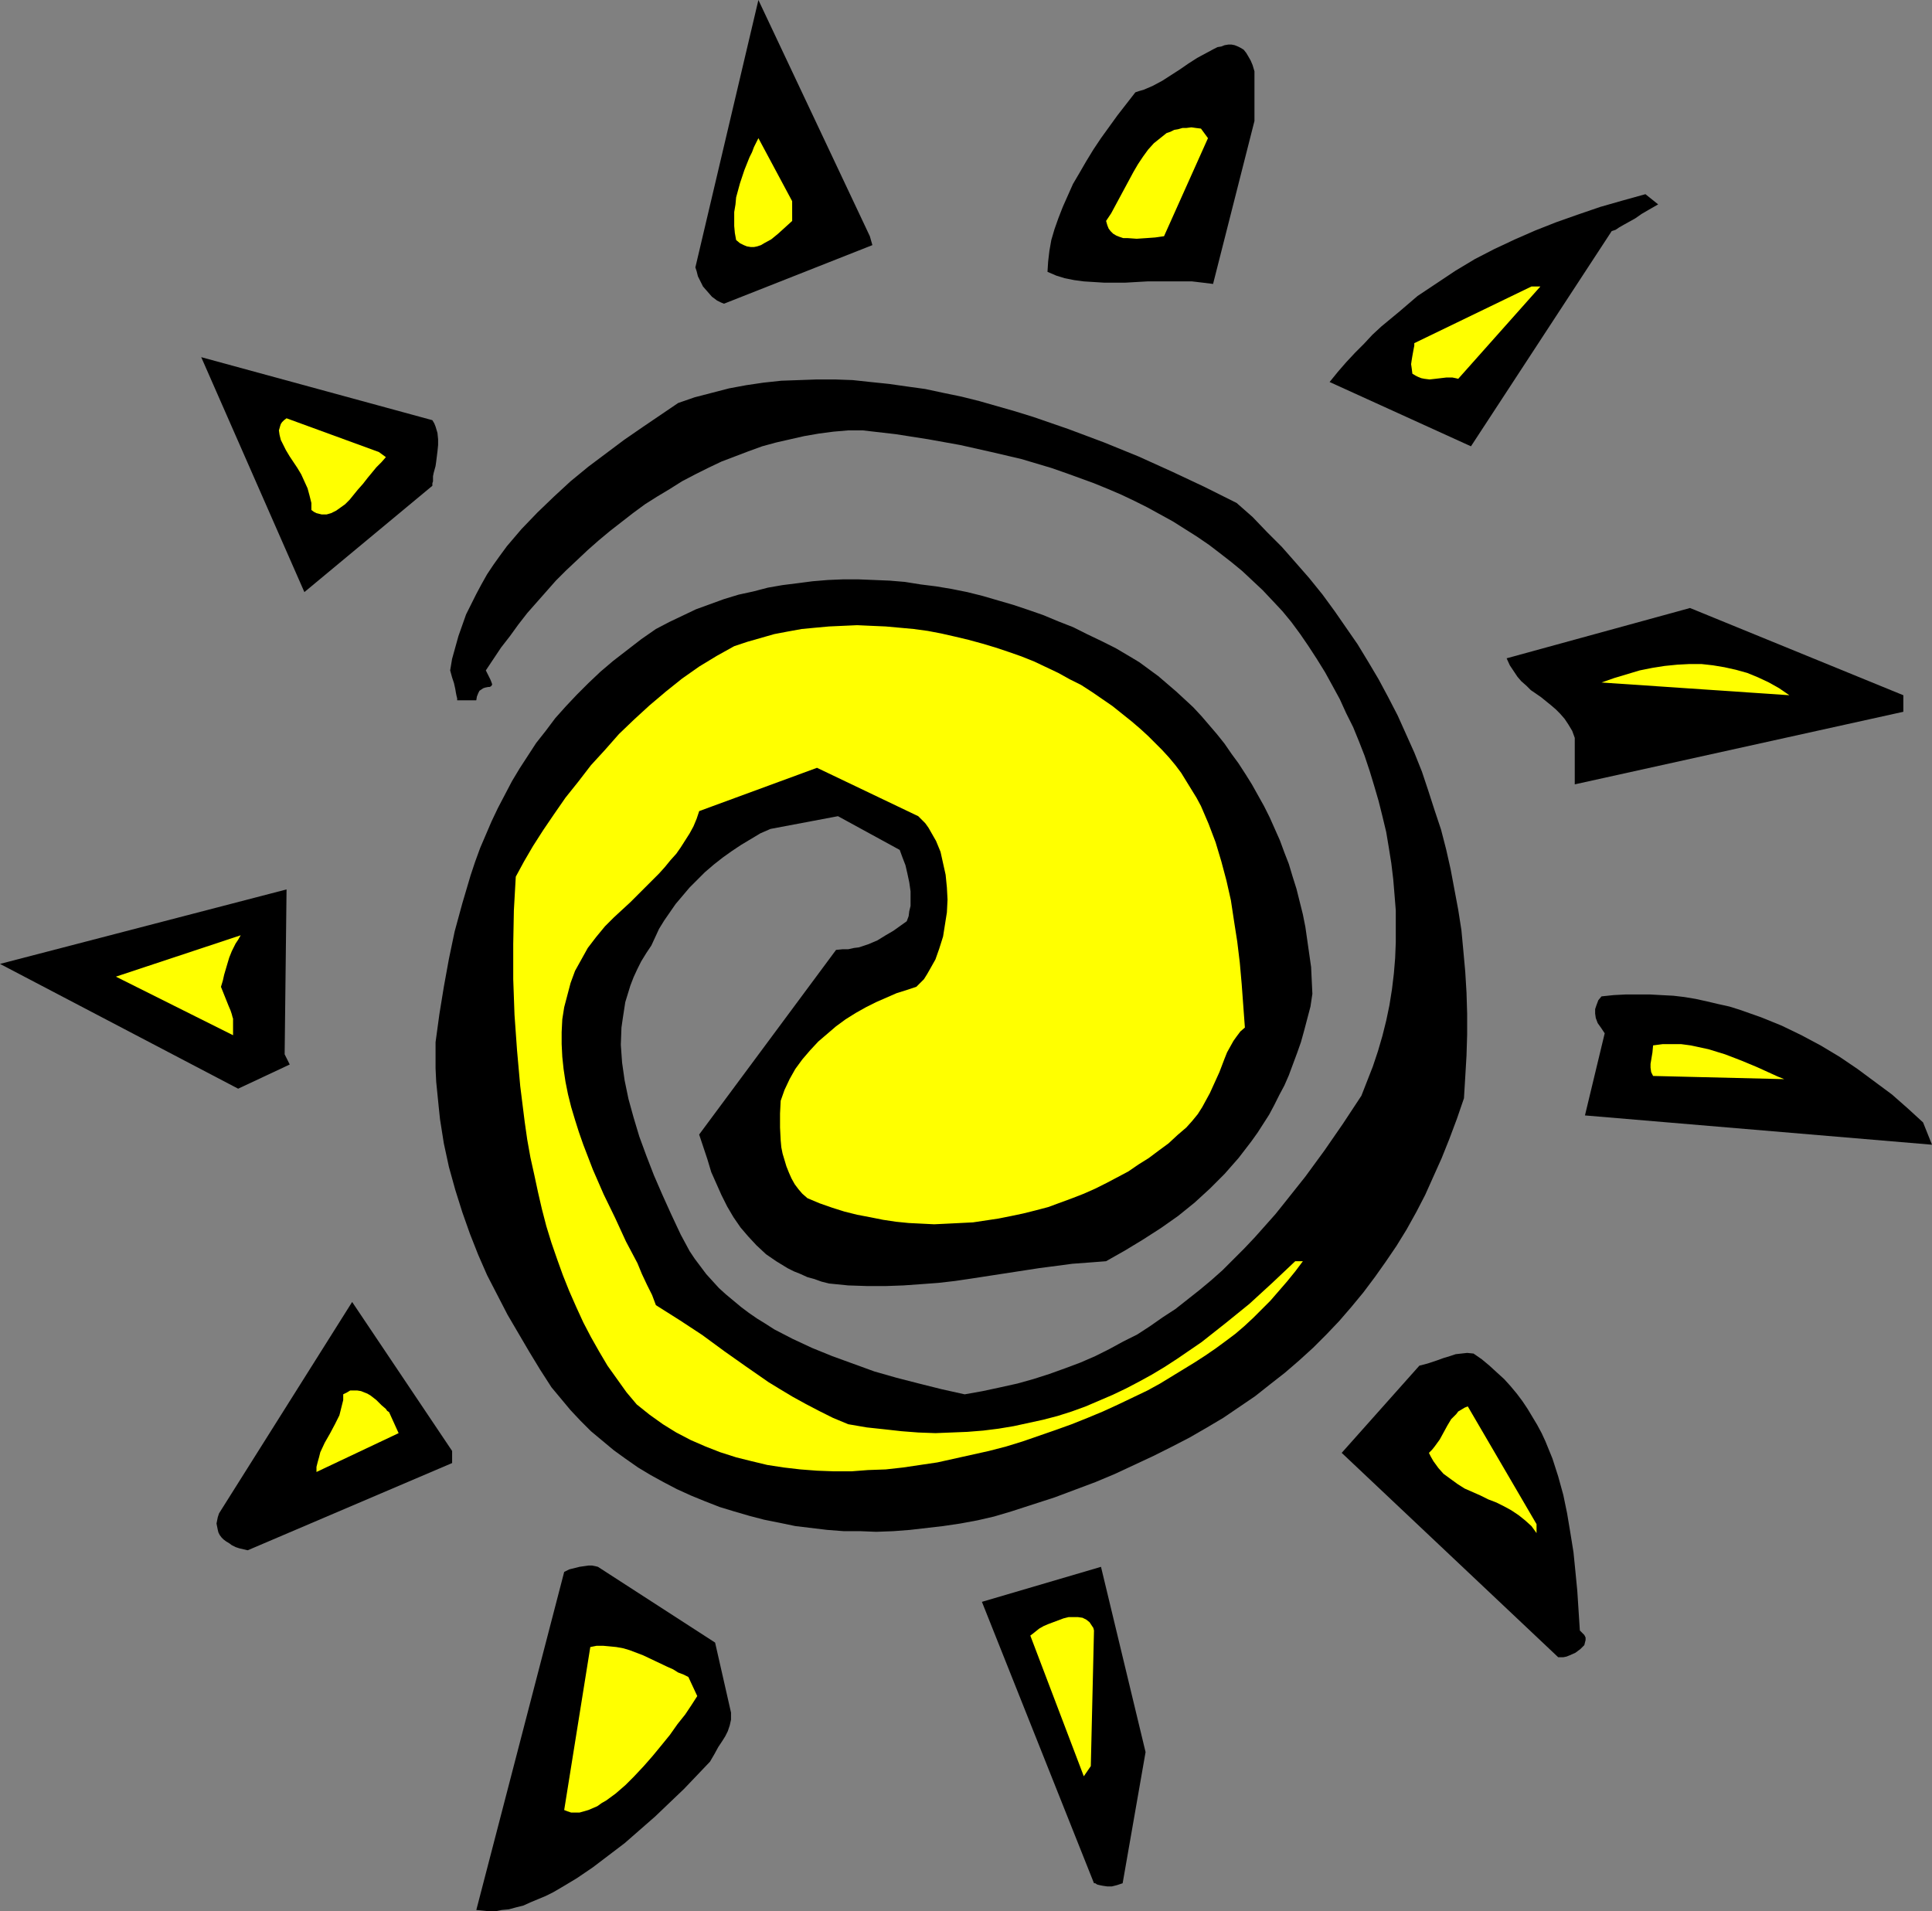 <?xml version="1.0" encoding="UTF-8" standalone="no"?>
<svg
   version="1.0"
   width="129.724mm"
   height="128.34mm"
   id="svg24"
   sodipodi:docname="Sun 080.wmf"
   xmlns:inkscape="http://www.inkscape.org/namespaces/inkscape"
   xmlns:sodipodi="http://sodipodi.sourceforge.net/DTD/sodipodi-0.dtd"
   xmlns="http://www.w3.org/2000/svg"
   xmlns:svg="http://www.w3.org/2000/svg">
  <rect width="100%" height="100%" fill="#808080" stroke="none"/>
  <sodipodi:namedview
     id="namedview24"
     pagecolor="#ffffff"
     bordercolor="#000000"
     borderopacity="0.25"
     inkscape:showpageshadow="2"
     inkscape:pageopacity="0.0"
     inkscape:pagecheckerboard="0"
     inkscape:deskcolor="#d1d1d1"
     inkscape:document-units="mm" />
  <defs
     id="defs1">
    <pattern
       id="WMFhbasepattern"
       patternUnits="userSpaceOnUse"
       width="6"
       height="6"
       x="0"
       y="0" />
  </defs>
  <path
     style="fill:#000000;fill-opacity:1;fill-rule:evenodd;stroke:none"
     d="m 488.031,284.867 -3.878,-3.555 -4.04,-3.555 -4.363,-3.232 -4.363,-3.232 -4.525,-3.07 -4.848,-2.908 -4.848,-2.585 -5.01,-2.424 -5.171,-2.101 -5.494,-1.939 -2.586,-0.808 -2.909,-0.646 -2.747,-0.646 -2.909,-0.646 -2.909,-0.485 -2.747,-0.323 -3.07,-0.162 -2.909,-0.162 h -3.07 -3.07 l -3.07,0.162 -3.07,0.323 -0.808,0.969 -0.485,1.293 -0.323,0.969 v 1.131 l 0.162,1.131 0.485,1.293 0.808,1.131 0.97,1.454 -5.01,20.844 88.072,7.433 z"
     id="path1" />
  <path
     style="fill:#000000;fill-opacity:1;fill-rule:evenodd;stroke:none"
     d="m 483.022,176.446 -54.136,-22.137 -46.541,12.765 0.808,1.777 0.97,1.454 0.97,1.454 0.97,1.131 1.293,1.131 1.131,1.131 2.586,1.777 2.586,2.101 1.131,0.969 1.131,1.131 1.131,1.293 0.97,1.454 0.97,1.616 0.646,1.777 v 11.795 l 83.385,-18.42 z"
     id="path2" />
  <path
     style="fill:#ffff00;fill-opacity:1;fill-rule:evenodd;stroke:none"
     d="m 452.803,273.88 -1.616,-0.646 -1.778,-0.808 -3.555,-1.616 -3.878,-1.616 -4.202,-1.616 -2.101,-0.646 -2.101,-0.646 -2.262,-0.485 -2.262,-0.485 -2.424,-0.323 h -2.262 -2.424 l -2.424,0.323 -0.162,1.777 -0.323,1.939 -0.162,0.969 v 0.969 l 0.162,1.131 0.485,0.969 z"
     id="path3" />
  <path
     style="fill:#ffff00;fill-opacity:1;fill-rule:evenodd;stroke:none"
     d="m 454.095,176.446 -2.586,-1.777 -2.586,-1.454 -2.747,-1.293 -2.747,-1.131 -2.909,-0.808 -2.909,-0.646 -2.909,-0.485 -2.909,-0.323 h -3.07 l -3.07,0.162 -3.232,0.323 -3.07,0.485 -3.232,0.646 -3.232,0.969 -3.232,0.969 -3.232,1.131 z"
     id="path4" />
  <path
     style="fill:#000000;fill-opacity:1;fill-rule:evenodd;stroke:none"
     d="m 417.574,49.282 -5.818,1.616 -5.656,1.616 -5.656,1.939 -5.494,1.939 -5.333,2.101 -5.171,2.262 -5.171,2.424 -5.01,2.585 -4.848,2.908 -4.848,3.232 -4.848,3.232 -4.525,3.878 -4.686,3.878 -2.262,2.101 -2.101,2.262 -2.262,2.262 -2.262,2.424 -2.101,2.424 -2.101,2.585 35.875,16.32 35.714,-54.614 0.97,-0.323 0.97,-0.646 1.131,-0.646 1.454,-0.808 1.454,-0.808 1.616,-1.131 1.939,-1.131 2.262,-1.293 z"
     id="path5" />
  <path
     style="fill:#000000;fill-opacity:1;fill-rule:evenodd;stroke:none"
     d="m 400.929,413.809 -0.323,-5.009 -0.323,-5.009 -0.485,-5.009 -0.485,-4.847 -0.808,-5.009 -0.808,-4.847 -0.97,-4.686 -1.293,-4.686 -1.454,-4.524 -1.778,-4.363 -0.97,-2.101 -1.131,-2.101 -2.424,-4.04 -1.293,-1.939 -1.454,-1.939 -1.616,-1.939 -1.616,-1.777 -1.778,-1.616 -1.939,-1.777 -1.939,-1.616 -2.101,-1.454 -1.616,-0.162 -1.454,0.162 -1.454,0.162 -1.454,0.485 -1.616,0.485 -1.778,0.646 -1.939,0.646 -1.131,0.323 -1.293,0.323 -19.715,22.137 54.944,51.867 h 0.646 0.646 l 0.808,-0.162 0.808,-0.323 1.454,-0.646 1.293,-0.969 0.485,-0.485 0.485,-0.485 0.162,-0.646 0.162,-0.646 v -0.646 l -0.323,-0.646 -0.485,-0.485 z"
     id="path6" />
  <path
     style="fill:#ffff00;fill-opacity:1;fill-rule:evenodd;stroke:none"
     d="m 389.94,386.825 -17.453,-29.892 -0.808,0.323 -0.808,0.485 -0.808,0.485 -0.485,0.646 -1.293,1.293 -0.97,1.616 -0.97,1.777 -0.97,1.777 -1.293,1.777 -0.646,0.808 -0.808,0.808 0.485,0.969 0.646,1.131 1.293,1.777 1.293,1.454 1.778,1.293 1.778,1.293 1.778,1.131 4.04,1.777 1.939,0.969 2.101,0.808 1.939,0.969 1.778,0.969 1.939,1.293 1.616,1.293 1.616,1.454 1.293,1.777 z"
     id="path7" />
  <path
     style="fill:#ffff00;fill-opacity:1;fill-rule:evenodd;stroke:none"
     d="m 388.648,72.711 -29.734,14.381 v 0.646 l -0.162,0.808 -0.323,1.777 -0.162,0.969 -0.162,1.131 0.162,1.131 0.162,1.293 0.808,0.485 0.646,0.323 0.808,0.323 0.808,0.162 1.293,0.162 1.454,-0.162 2.747,-0.323 h 1.616 l 0.808,0.162 0.646,0.162 20.846,-23.429 z"
     id="path8" />
  <path
     style="fill:#000000;fill-opacity:1;fill-rule:evenodd;stroke:none"
     d="m 371.518,278.727 0.323,-5.332 0.323,-5.494 0.162,-5.332 v -5.332 l -0.162,-5.332 -0.323,-5.332 -0.485,-5.332 -0.485,-5.171 -0.808,-5.171 -0.97,-5.171 -0.97,-5.171 -1.131,-5.009 -1.293,-5.009 -1.616,-4.847 -1.616,-5.009 -1.616,-4.847 -1.939,-4.847 -2.101,-4.686 -2.101,-4.686 -2.424,-4.686 -2.424,-4.524 -2.586,-4.363 -2.747,-4.524 -2.909,-4.201 -2.909,-4.201 -3.07,-4.201 -3.394,-4.201 -3.394,-3.878 -3.555,-4.04 -3.717,-3.716 -3.717,-3.878 -4.04,-3.555 -8.08,-4.04 -8.242,-3.878 -8.565,-3.878 -8.726,-3.555 -9.05,-3.393 -8.888,-3.07 -4.686,-1.454 -4.525,-1.293 -4.525,-1.293 -4.525,-1.131 -4.686,-0.969 -4.525,-0.969 -4.686,-0.646 -4.525,-0.646 -4.686,-0.485 -4.525,-0.485 -4.525,-0.162 h -4.525 l -4.525,0.162 -4.525,0.162 -4.525,0.485 -4.363,0.646 -4.363,0.808 -4.363,1.131 -4.363,1.131 -4.202,1.454 -4.525,3.07 -4.525,3.07 -4.686,3.232 -4.525,3.393 -4.525,3.393 -4.525,3.716 -4.202,3.878 -4.202,4.04 -4.04,4.201 -3.717,4.363 -1.778,2.424 -1.616,2.262 -1.616,2.424 -1.454,2.585 -1.293,2.424 -1.293,2.585 -1.293,2.585 -0.97,2.747 -0.97,2.747 -0.808,2.908 -0.808,2.908 -0.485,2.908 0.485,1.777 0.485,1.454 0.323,1.454 0.162,0.969 0.162,0.808 0.162,0.646 v 0.485 h 4.848 l 0.162,-0.969 0.323,-0.808 0.323,-0.646 0.485,-0.323 0.485,-0.323 0.485,-0.162 0.808,-0.162 h 0.323 l 0.323,-0.162 0.162,-0.162 0.162,-0.323 -0.162,-0.485 -0.323,-0.808 -0.485,-0.969 -0.323,-0.646 -0.323,-0.646 1.939,-2.908 1.939,-2.908 2.262,-2.908 2.101,-2.908 2.262,-2.908 2.424,-2.747 2.424,-2.747 2.424,-2.747 2.586,-2.585 2.747,-2.585 2.747,-2.585 2.747,-2.424 2.909,-2.424 2.909,-2.262 2.909,-2.262 3.07,-2.262 3.07,-1.939 3.232,-1.939 3.07,-1.939 3.394,-1.777 3.232,-1.616 3.394,-1.616 3.394,-1.293 3.394,-1.293 3.555,-1.293 3.555,-0.969 3.555,-0.808 3.555,-0.808 3.717,-0.646 3.717,-0.485 3.717,-0.323 h 3.717 l 8.403,0.969 8.242,1.293 8.08,1.454 7.918,1.777 7.595,1.777 7.595,2.262 3.717,1.293 3.555,1.293 3.555,1.293 3.555,1.454 3.394,1.454 3.394,1.616 3.232,1.616 3.232,1.777 3.232,1.777 3.07,1.939 3.07,1.939 3.07,2.101 2.747,2.101 2.909,2.262 2.747,2.262 2.586,2.424 2.586,2.424 2.586,2.747 2.424,2.585 2.262,2.747 2.262,3.07 2.101,3.07 2.101,3.232 2.101,3.393 1.778,3.232 1.939,3.555 1.616,3.555 1.778,3.555 1.454,3.555 1.454,3.716 1.293,3.878 1.131,3.716 1.131,3.878 0.97,3.878 0.97,4.04 0.646,3.878 0.646,4.04 0.485,4.04 0.323,3.878 0.323,4.04 v 4.04 4.04 l -0.162,4.04 -0.323,3.878 -0.485,4.04 -0.646,4.04 -0.808,3.878 -0.97,3.878 -1.131,3.878 -1.293,3.878 -1.454,3.716 -1.454,3.716 -4.686,7.11 -4.686,6.786 -4.848,6.625 -5.01,6.302 -2.586,3.232 -2.586,2.908 -2.586,2.908 -2.747,2.908 -2.747,2.747 -2.747,2.747 -2.909,2.585 -2.909,2.424 -3.07,2.424 -3.07,2.424 -3.232,2.101 -3.232,2.262 -3.232,2.101 -3.555,1.777 -3.555,1.939 -3.555,1.777 -3.717,1.616 -3.878,1.454 -4.04,1.454 -4.04,1.293 -4.04,1.131 -4.363,0.969 -4.525,0.969 -4.525,0.808 -5.818,-1.293 -5.818,-1.454 -5.656,-1.454 -5.656,-1.616 -5.333,-1.939 -5.333,-1.939 -5.171,-2.101 -4.848,-2.262 -4.686,-2.424 -2.262,-1.454 -2.101,-1.293 -2.101,-1.454 -1.939,-1.454 -1.939,-1.616 -1.939,-1.616 -1.778,-1.616 -1.616,-1.777 -1.616,-1.777 -1.454,-1.939 -1.454,-1.939 -1.293,-1.939 -1.131,-2.101 -1.131,-2.101 -2.424,-5.171 -2.262,-5.009 -2.101,-4.847 -1.939,-5.009 -1.778,-4.847 -1.454,-4.847 -1.293,-4.686 -0.97,-4.686 -0.323,-2.262 -0.323,-2.262 -0.162,-2.262 -0.162,-2.262 0.162,-4.363 0.323,-2.262 0.323,-2.101 0.323,-2.101 0.646,-2.101 0.646,-2.101 0.808,-2.101 0.97,-2.101 0.97,-1.939 1.293,-2.101 1.293,-1.939 0.97,-2.101 0.97,-2.101 1.293,-2.101 1.454,-2.101 1.454,-2.101 1.778,-2.101 1.778,-2.101 1.939,-1.939 1.939,-1.939 2.262,-1.939 2.262,-1.777 2.262,-1.616 2.424,-1.616 2.424,-1.454 2.424,-1.454 2.586,-1.131 17.13,-3.232 15.675,8.564 0.646,1.777 0.808,2.101 0.485,2.101 0.485,2.262 0.323,2.262 v 2.585 1.131 l -0.323,1.293 -0.162,1.293 -0.485,1.293 -3.394,2.424 -1.939,1.131 -2.101,1.293 -2.262,0.969 -2.424,0.808 -1.293,0.162 -1.454,0.323 h -1.454 l -1.616,0.162 -34.744,46.858 2.101,6.302 0.97,3.232 1.293,2.908 1.293,2.908 1.454,2.908 1.616,2.747 1.778,2.585 1.939,2.262 2.101,2.262 2.424,2.262 2.586,1.777 2.909,1.777 1.616,0.808 1.616,0.646 1.778,0.808 1.778,0.485 1.778,0.646 1.939,0.485 4.848,0.485 4.848,0.162 h 4.686 l 4.525,-0.162 4.525,-0.323 4.363,-0.323 4.202,-0.485 4.363,-0.646 8.403,-1.293 8.403,-1.293 8.565,-1.131 4.363,-0.323 4.202,-0.323 4.848,-2.747 4.525,-2.747 4.525,-2.908 4.363,-3.07 4.202,-3.393 3.878,-3.555 3.717,-3.716 3.555,-4.04 3.232,-4.201 1.616,-2.262 1.454,-2.262 1.454,-2.262 1.293,-2.424 1.293,-2.585 1.293,-2.424 1.131,-2.585 2.101,-5.655 0.97,-2.747 0.808,-2.908 0.808,-3.07 0.808,-3.07 0.485,-3.232 -0.162,-3.393 -0.162,-3.393 -0.485,-3.393 -0.485,-3.393 -0.485,-3.393 -0.646,-3.232 -0.808,-3.232 -0.808,-3.232 -0.97,-3.07 -0.97,-3.232 -1.131,-2.908 -1.131,-3.07 -1.293,-2.908 -1.293,-2.908 -1.454,-2.908 -3.07,-5.494 -1.616,-2.585 -1.778,-2.747 -1.778,-2.424 -1.778,-2.585 -1.939,-2.424 -1.939,-2.262 -1.939,-2.262 -2.101,-2.262 -2.262,-2.101 -2.101,-1.939 -2.262,-1.939 -2.262,-1.939 -2.424,-1.777 -2.424,-1.777 -2.424,-1.454 -3.555,-2.101 -3.555,-1.777 -3.717,-1.777 -3.555,-1.777 -3.717,-1.454 -3.878,-1.616 -3.717,-1.293 -3.878,-1.293 -3.878,-1.131 -3.878,-1.131 -3.878,-0.969 -4.04,-0.808 -3.878,-0.646 -3.878,-0.485 -4.04,-0.646 -3.878,-0.323 -3.878,-0.162 -4.04,-0.162 h -3.878 l -3.878,0.162 -3.878,0.323 -3.717,0.485 -3.878,0.485 -3.717,0.646 -3.717,0.969 -3.717,0.808 -3.717,1.131 -3.555,1.293 -3.555,1.293 -3.394,1.616 -3.394,1.616 -3.394,1.777 -3.717,2.585 -3.555,2.747 -3.555,2.747 -3.232,2.747 -3.07,2.908 -2.909,2.908 -2.747,2.908 -2.747,3.07 -2.424,3.232 -2.424,3.07 -2.101,3.232 -2.101,3.232 -1.939,3.232 -1.778,3.393 -1.778,3.393 -1.616,3.393 -1.454,3.393 -1.454,3.393 -1.293,3.555 -1.131,3.393 -2.101,7.11 -1.939,7.11 -1.454,6.948 -1.293,7.11 -1.131,6.948 -0.97,7.11 v 6.625 l 0.162,3.393 0.323,3.232 0.323,3.232 0.323,3.07 0.485,3.07 0.485,3.07 1.293,5.979 1.616,5.817 1.778,5.655 1.939,5.494 2.101,5.332 2.262,5.171 2.586,5.009 2.586,5.009 2.747,4.686 2.747,4.686 2.747,4.524 2.909,4.524 2.424,2.908 2.424,2.908 2.586,2.747 2.586,2.585 2.909,2.424 2.909,2.424 2.909,2.101 3.232,2.262 3.232,1.939 3.232,1.777 3.394,1.777 3.555,1.616 3.555,1.454 3.717,1.454 3.717,1.131 3.878,1.131 3.717,0.969 4.04,0.808 3.878,0.808 4.04,0.485 4.04,0.485 4.202,0.323 h 4.202 l 4.04,0.162 4.363,-0.162 4.202,-0.323 4.202,-0.485 4.202,-0.485 4.363,-0.646 4.363,-0.808 4.202,-0.969 4.363,-1.293 5.494,-1.777 5.494,-1.777 5.171,-1.939 5.171,-1.939 5.01,-2.101 4.848,-2.262 4.848,-2.262 4.525,-2.262 4.686,-2.424 4.202,-2.424 4.363,-2.585 4.04,-2.747 4.04,-2.747 3.878,-3.07 3.717,-2.908 3.555,-3.07 3.555,-3.232 3.394,-3.393 3.232,-3.393 3.07,-3.555 3.07,-3.716 2.909,-3.878 2.747,-3.878 2.747,-4.04 2.586,-4.201 2.424,-4.363 2.262,-4.363 2.101,-4.686 2.101,-4.686 1.939,-4.847 1.939,-5.171 z"
     id="path9" />
  <path
     style="fill:#ffff00;fill-opacity:1;fill-rule:evenodd;stroke:none"
     d="m 328.694,320.092 -5.818,5.494 -5.818,5.332 -5.979,4.847 -3.07,2.424 -3.07,2.424 -3.07,2.101 -3.07,2.101 -3.232,2.101 -3.232,1.939 -3.232,1.777 -3.394,1.777 -3.394,1.616 -3.394,1.454 -3.394,1.454 -3.555,1.293 -3.555,1.131 -3.717,0.969 -3.717,0.808 -3.717,0.808 -3.878,0.646 -3.878,0.485 -4.04,0.323 -4.04,0.162 -4.04,0.162 -4.363,-0.162 -4.202,-0.323 -4.363,-0.485 -4.525,-0.485 -4.686,-0.808 -3.878,-1.616 -3.555,-1.777 -3.394,-1.777 -3.232,-1.777 -3.232,-1.939 -2.909,-1.777 -5.818,-4.04 -5.494,-3.878 -5.494,-4.04 -5.656,-3.716 -3.07,-1.939 -3.07,-1.939 -0.97,-2.585 -1.293,-2.585 -1.293,-2.747 -1.131,-2.747 -2.909,-5.494 -2.747,-5.979 -2.909,-5.979 -2.747,-6.302 -2.424,-6.302 -1.131,-3.232 -0.97,-3.07 -0.97,-3.232 -0.808,-3.232 -0.646,-3.232 -0.485,-3.232 -0.323,-3.07 -0.162,-3.232 v -3.07 l 0.162,-3.232 0.485,-3.07 0.808,-3.07 0.808,-3.07 1.131,-3.07 1.616,-2.908 1.616,-2.908 2.101,-2.747 2.262,-2.747 2.262,-2.262 2.101,-1.939 2.101,-1.939 1.939,-1.939 1.778,-1.777 1.778,-1.777 1.778,-1.777 1.454,-1.616 1.454,-1.777 1.454,-1.616 1.131,-1.616 1.131,-1.777 1.131,-1.777 0.97,-1.777 0.808,-1.939 0.646,-1.939 29.896,-10.988 25.694,12.28 0.97,0.969 0.808,0.808 0.808,1.131 0.646,1.131 1.293,2.262 1.131,2.747 0.646,2.908 0.646,2.908 0.323,3.232 0.162,3.07 -0.162,3.232 -0.485,3.07 -0.485,3.07 -0.97,3.07 -0.97,2.747 -1.454,2.585 -0.646,1.131 -0.808,1.293 -0.97,0.969 -0.97,0.969 -2.424,0.808 -2.586,0.808 -2.586,1.131 -2.586,1.131 -2.586,1.293 -2.586,1.454 -2.586,1.616 -2.424,1.777 -2.262,1.939 -2.262,1.939 -2.101,2.262 -1.939,2.262 -1.778,2.424 -1.454,2.585 -1.293,2.747 -0.97,2.747 -0.162,3.232 v 3.555 l 0.162,3.232 0.162,1.777 0.323,1.616 0.485,1.616 0.485,1.616 0.646,1.616 0.646,1.454 0.808,1.454 0.97,1.293 0.97,1.131 1.293,1.131 3.07,1.293 3.232,1.131 3.07,0.969 3.232,0.808 3.394,0.646 3.232,0.646 3.232,0.485 3.232,0.323 3.232,0.162 3.232,0.162 3.394,-0.162 3.232,-0.162 3.232,-0.162 3.232,-0.485 3.232,-0.485 3.232,-0.646 3.07,-0.646 3.232,-0.808 3.07,-0.808 3.07,-1.131 3.07,-1.131 2.909,-1.131 2.909,-1.293 2.909,-1.454 2.747,-1.454 2.747,-1.454 2.586,-1.777 2.586,-1.616 2.586,-1.939 2.424,-1.777 2.262,-2.101 2.262,-1.939 1.454,-1.616 1.454,-1.777 1.131,-1.777 0.97,-1.777 0.97,-1.777 0.808,-1.777 1.616,-3.555 1.293,-3.393 0.646,-1.616 0.808,-1.454 0.808,-1.454 0.808,-1.131 0.97,-1.293 1.131,-0.969 -0.808,-10.988 -0.485,-5.494 -0.646,-5.332 -0.808,-5.171 -0.808,-5.332 -1.131,-5.009 -1.293,-4.847 -1.454,-4.847 -1.778,-4.686 -0.97,-2.262 -0.97,-2.262 -1.131,-2.101 -1.293,-2.101 -1.293,-2.101 -1.293,-2.101 -1.454,-1.939 -1.616,-1.939 -1.778,-1.939 -1.778,-1.777 -1.778,-1.777 -1.939,-1.777 -2.262,-1.939 -2.424,-1.939 -2.424,-1.939 -2.586,-1.777 -2.586,-1.777 -2.747,-1.777 -2.909,-1.454 -2.909,-1.616 -3.07,-1.454 -3.07,-1.454 -3.232,-1.293 -3.232,-1.131 -3.394,-1.131 -3.232,-0.969 -3.555,-0.969 -3.394,-0.808 -3.555,-0.808 -3.394,-0.646 -3.555,-0.485 -3.555,-0.323 -3.555,-0.323 -3.717,-0.162 -3.555,-0.162 -3.555,0.162 -3.555,0.162 -3.555,0.323 -3.394,0.323 -3.555,0.646 -3.394,0.646 -3.394,0.969 -3.394,0.969 -3.394,1.131 -4.363,2.424 -4.525,2.747 -4.363,3.07 -4.04,3.232 -4.202,3.555 -3.878,3.555 -3.878,3.716 -3.555,4.04 -3.555,3.878 -3.232,4.201 -3.232,4.04 -2.909,4.201 -2.747,4.04 -2.586,4.04 -2.262,3.878 -2.101,3.878 -0.485,8.564 -0.162,8.564 v 8.887 l 0.323,9.049 0.646,9.049 0.808,9.049 1.131,9.049 0.646,4.524 0.808,4.524 0.97,4.363 0.97,4.524 0.97,4.201 1.131,4.363 1.293,4.201 1.454,4.201 1.454,4.04 1.616,4.04 1.778,4.04 1.778,3.878 1.939,3.716 2.101,3.716 2.101,3.555 2.424,3.393 2.424,3.393 2.586,3.07 3.232,2.585 3.394,2.424 3.394,2.101 3.717,1.939 3.717,1.616 3.717,1.454 4.04,1.293 3.878,0.969 4.04,0.969 4.202,0.646 4.202,0.485 4.202,0.323 4.363,0.162 h 4.363 l 4.202,-0.323 4.525,-0.162 4.363,-0.485 4.363,-0.646 4.363,-0.646 4.363,-0.969 4.363,-0.969 4.363,-0.969 4.363,-1.131 4.202,-1.293 4.202,-1.454 4.202,-1.454 4.04,-1.454 4.04,-1.616 3.878,-1.616 3.878,-1.777 3.717,-1.777 3.717,-1.777 3.232,-1.777 2.909,-1.777 2.909,-1.777 2.909,-1.777 2.747,-1.777 2.586,-1.777 2.424,-1.777 2.586,-1.939 2.262,-1.939 2.262,-2.101 2.262,-2.262 2.101,-2.101 2.101,-2.424 2.101,-2.424 2.101,-2.585 1.939,-2.585 z"
     id="path10" />
  <path
     style="fill:#000000;fill-opacity:1;fill-rule:evenodd;stroke:none"
     d="M 318.352,30.7 V 18.097 l -0.485,-1.616 -0.485,-1.131 -0.646,-1.131 -0.485,-0.808 -0.646,-0.808 -0.808,-0.485 -0.646,-0.323 -0.808,-0.323 -0.808,-0.162 h -0.808 l -0.97,0.162 -0.808,0.323 -0.97,0.162 -0.97,0.485 -2.101,1.131 -2.101,1.131 -2.262,1.454 -2.101,1.454 -2.262,1.454 -2.262,1.454 -2.424,1.293 -2.262,0.969 -1.131,0.323 -0.97,0.323 -4.525,5.817 -4.202,5.817 -1.939,2.908 -1.778,2.908 -1.778,3.07 -1.616,2.747 -1.293,2.908 -1.293,2.908 -1.131,2.908 -0.97,2.747 -0.808,2.747 -0.485,2.747 -0.323,2.747 -0.162,2.585 2.262,0.969 2.101,0.646 2.424,0.485 2.424,0.323 2.586,0.162 2.586,0.162 h 5.333 l 5.656,-0.323 h 5.656 2.747 2.909 l 2.747,0.323 2.586,0.323 z"
     id="path11" />
  <path
     style="fill:#ffff00;fill-opacity:1;fill-rule:evenodd;stroke:none"
     d="m 306.555,35.063 -1.778,-2.424 -1.293,-0.162 -1.131,-0.162 -1.293,0.162 h -0.97 l -1.131,0.323 -0.97,0.162 -0.97,0.485 -0.97,0.323 -1.616,1.293 -1.616,1.293 -1.454,1.616 -1.293,1.777 -1.293,1.939 -1.131,1.939 -2.262,4.201 -2.262,4.201 -1.131,2.101 -1.293,1.939 0.323,1.131 0.323,0.808 0.485,0.646 0.646,0.646 0.808,0.485 0.808,0.323 0.97,0.323 h 1.131 l 2.262,0.162 2.424,-0.162 2.262,-0.162 2.262,-0.323 z"
     id="path12" />
  <path
     style="fill:#000000;fill-opacity:1;fill-rule:evenodd;stroke:none"
     d="m 290.718,444.671 -11.312,-47.02 -30.219,8.887 28.442,71.419 h 0.323 l 0.485,0.323 0.646,0.162 0.808,0.162 1.131,0.162 h 1.131 l 1.293,-0.323 1.454,-0.485 z"
     id="path13" />
  <path
     style="fill:#ffff00;fill-opacity:1;fill-rule:evenodd;stroke:none"
     d="m 276.82,448.226 0.808,-34.417 -0.162,-0.646 -0.323,-0.485 -0.646,-0.969 -0.808,-0.646 -0.97,-0.485 -1.131,-0.162 h -1.293 -1.131 l -1.293,0.323 -1.293,0.485 -1.293,0.485 -1.293,0.485 -1.131,0.485 -1.131,0.646 -0.808,0.646 -0.808,0.646 -0.646,0.485 13.574,35.709 z"
     id="path14" />
  <path
     style="fill:#000000;fill-opacity:1;fill-rule:evenodd;stroke:none"
     d="M 220.745,59.947 192.465,0 176.467,67.864 l 0.323,0.969 0.323,1.293 0.646,1.293 0.646,1.293 1.131,1.293 1.131,1.293 1.293,0.969 0.97,0.485 0.808,0.323 37.653,-14.865 z"
     id="path15" />
  <path
     style="fill:#ffff00;fill-opacity:1;fill-rule:evenodd;stroke:none"
     d="m 201.03,51.06 -8.565,-15.997 -0.485,0.969 -0.646,1.293 -0.485,1.293 -0.646,1.293 -0.646,1.616 -0.646,1.616 -1.131,3.393 -0.97,3.555 -0.162,1.777 -0.323,1.939 v 1.777 1.777 l 0.162,1.777 0.323,1.777 0.97,0.808 0.97,0.485 0.808,0.323 0.97,0.162 h 0.808 l 0.808,-0.162 0.97,-0.323 0.808,-0.485 1.778,-0.969 1.778,-1.454 1.778,-1.616 1.778,-1.616 z"
     id="path16" />
  <path
     style="fill:#000000;fill-opacity:1;fill-rule:evenodd;stroke:none"
     d="m 185.517,434.653 -4.04,-17.774 -29.734,-19.228 -0.646,-0.162 -0.808,-0.162 h -0.97 l -1.131,0.162 -1.131,0.162 -1.293,0.323 -1.293,0.323 -1.293,0.646 -22.301,85.8 1.616,0.162 1.616,0.162 h 1.616 l 1.616,-0.323 1.778,-0.162 1.778,-0.485 1.939,-0.485 1.778,-0.808 1.939,-0.808 1.939,-0.808 1.939,-0.969 1.939,-1.131 4.04,-2.424 4.04,-2.747 4.04,-3.07 4.04,-3.07 3.878,-3.393 3.878,-3.393 3.717,-3.555 3.555,-3.393 3.394,-3.555 3.232,-3.393 1.131,-1.939 0.97,-1.777 0.97,-1.454 0.808,-1.293 0.646,-1.293 0.485,-1.454 0.323,-1.454 z"
     id="path17" />
  <path
     style="fill:#ffff00;fill-opacity:1;fill-rule:evenodd;stroke:none"
     d="m 174.689,425.604 -1.293,-0.646 -1.293,-0.485 -1.293,-0.808 -1.454,-0.646 -3.07,-1.454 -3.07,-1.454 -3.394,-1.293 -1.616,-0.485 -1.778,-0.323 -1.616,-0.162 -1.778,-0.162 h -1.616 l -1.616,0.323 -6.626,41.365 0.808,0.323 0.97,0.323 h 1.131 0.97 l 1.131,-0.323 1.131,-0.323 1.131,-0.485 1.131,-0.485 1.131,-0.808 1.131,-0.646 2.424,-1.777 2.424,-2.101 2.262,-2.262 2.424,-2.585 2.262,-2.585 2.262,-2.747 2.101,-2.585 1.939,-2.747 1.939,-2.424 1.616,-2.424 1.454,-2.262 z"
     id="path18" />
  <path
     style="fill:#000000;fill-opacity:1;fill-rule:evenodd;stroke:none"
     d="m 114.736,368.243 -25.371,-37.81 -33.774,53.645 -0.323,0.969 -0.162,0.808 -0.162,0.808 0.162,0.808 0.162,0.808 0.162,0.646 0.323,0.646 0.485,0.646 0.485,0.485 0.646,0.485 0.808,0.485 0.646,0.485 0.97,0.485 0.97,0.323 2.101,0.485 51.874,-22.137 z"
     id="path19" />
  <path
     style="fill:#000000;fill-opacity:1;fill-rule:evenodd;stroke:none"
     d="m 110.534,118.277 0.162,-1.131 0.162,-1.293 0.162,-1.293 0.162,-1.616 v -1.454 l -0.162,-1.616 -0.485,-1.616 -0.323,-0.808 -0.485,-0.808 L 51.066,90.647 77.245,150.27 109.726,123.286 v -0.646 l 0.162,-0.485 v -0.485 -0.808 l 0.162,-0.808 z"
     id="path20" />
  <path
     style="fill:#ffff00;fill-opacity:1;fill-rule:evenodd;stroke:none"
     d="m 98.737,358.387 -0.485,-0.323 -0.323,-0.485 -1.131,-0.969 -0.646,-0.646 -0.646,-0.646 -1.454,-1.131 -0.808,-0.485 -0.808,-0.323 -0.808,-0.323 -0.97,-0.162 H 89.849 88.88 l -0.808,0.485 -0.97,0.485 v 1.454 l -0.323,1.293 -0.323,1.293 -0.323,1.293 -1.131,2.262 -1.293,2.424 -1.293,2.262 -1.131,2.424 -0.323,1.293 -0.323,1.131 -0.323,1.293 v 1.293 l 20.846,-9.856 z"
     id="path21" />
  <path
     style="fill:#ffff00;fill-opacity:1;fill-rule:evenodd;stroke:none"
     d="m 96.152,114.723 -23.432,-8.564 -0.646,0.485 -0.485,0.485 -0.323,0.485 -0.162,0.485 -0.323,1.131 0.162,1.131 0.323,1.293 0.646,1.293 0.646,1.293 0.97,1.616 1.939,2.908 0.97,1.616 0.808,1.777 0.808,1.777 0.485,1.777 0.485,1.939 v 1.777 l 0.646,0.485 0.646,0.323 1.293,0.323 h 1.293 l 1.131,-0.323 1.293,-0.646 1.131,-0.808 1.131,-0.808 1.131,-1.131 2.101,-2.585 1.293,-1.454 1.131,-1.454 2.262,-2.747 1.293,-1.293 1.131,-1.293 v 0 z"
     id="path22" />
  <path
     style="fill:#000000;fill-opacity:1;fill-rule:evenodd;stroke:none"
     d="M 72.235,267.578 72.72,225.729 0,244.634 60.438,276.303 73.528,270.163 Z"
     id="path23" />
  <path
     style="fill:#ffff00;fill-opacity:1;fill-rule:evenodd;stroke:none"
     d="m 59.146,258.53 -0.162,-0.485 -0.162,-0.646 -0.323,-0.969 -0.485,-1.131 -1.939,-4.847 0.485,-1.616 0.323,-1.454 0.808,-2.747 0.485,-1.616 0.646,-1.616 0.485,-0.969 0.485,-0.969 0.646,-0.969 0.646,-1.131 -31.674,10.503 29.734,14.865 z"
     id="path24" />
</svg>
